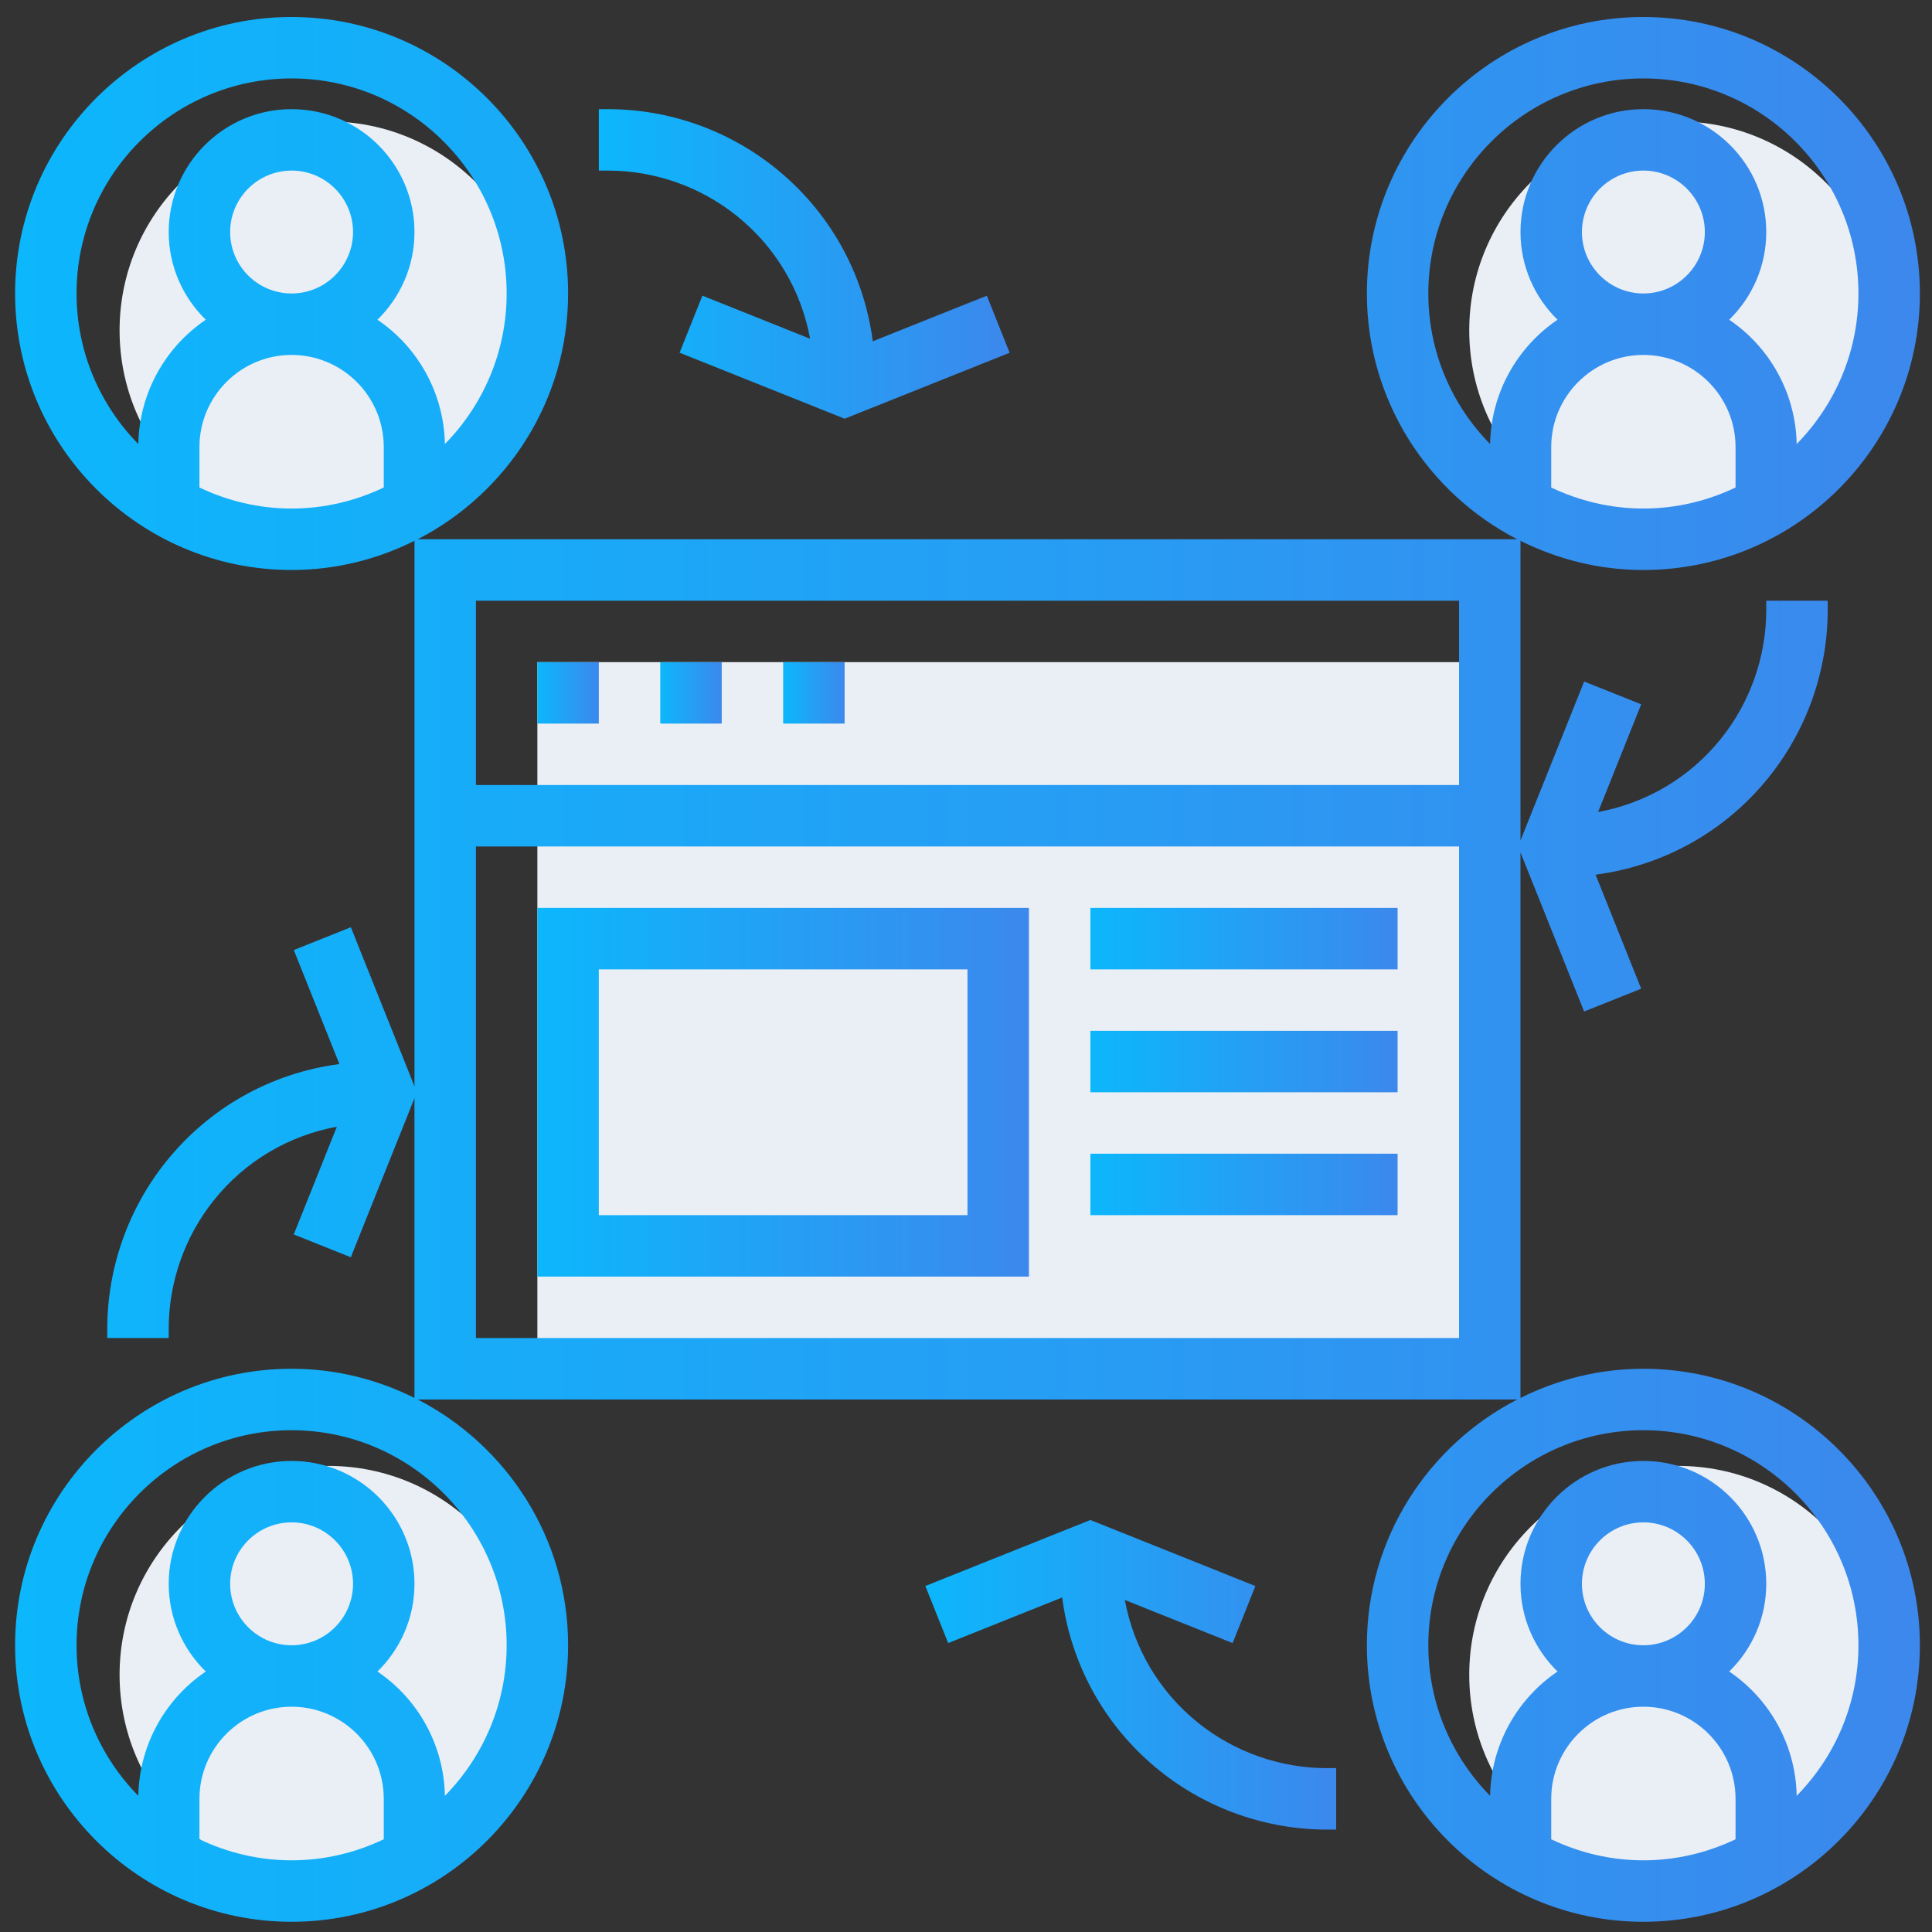 <?xml version="1.0" encoding="iso-8859-1"?>
<!-- Generator: Adobe Illustrator 22.0.1, SVG Export Plug-In . SVG Version: 6.00 Build 0)  -->
<svg version="1.1" id="Capa_1" xmlns="http://www.w3.org/2000/svg" xmlns:xlink="http://www.w3.org/1999/xlink" x="0px" y="0px"
	 viewBox="-49 141 512 512" style="enable-background:new -49 141 512 512;" xml:space="preserve">
<rect x="-49" y="141" width="512" height="512" fill="#333333" stroke="none"/>
<circle style="fill:#EAEFF5;" cx="38.047" cy="228.547" r="55.358"/>
<circle style="fill:#EAEFF5;" cx="395.723" cy="228.547" r="55.358"/>
<circle style="fill:#EAEFF5;" cx="38.047" cy="584.841" r="55.358"/>
<circle style="fill:#EAEFF5;" cx="395.723" cy="584.841" r="55.358"/>
<rect x="93.409" y="316.475" style="fill:#EAEFF5;" width="249.451" height="187.272"/>
<g>
	<linearGradient id="SVGID_1_" gradientUnits="userSpaceOnUse" x1="109.694" y1="210.947" x2="218.558" y2="210.947">
		<stop  offset="0" style="stop-color:#0CB7FC"/>
		<stop  offset="1" style="stop-color:#3C88ED"/>
	</linearGradient>
	<path style="fill:url(#SVGID_1_);" d="M146.2,198.17c10.364,8.285,17.133,19.839,19.492,32.605l-28.552-11.423l-6.041,15.12
		l43.73,17.495l43.73-17.485l-6.041-15.12L182.3,231.445c-2.369-18.029-11.487-34.439-25.925-45.983
		c-12.501-10.023-28.214-15.535-44.25-15.535h-2.432v16.281h2.432C124.469,186.207,136.576,190.449,146.2,198.17L146.2,198.17z
		 M146.2,198.17"/>
	<linearGradient id="SVGID_2_" gradientUnits="userSpaceOnUse" x1="196.231" y1="584.841" x2="305.096" y2="584.841">
		<stop  offset="0" style="stop-color:#0CB7FC"/>
		<stop  offset="1" style="stop-color:#3C88ED"/>
	</linearGradient>
	<path style="fill:url(#SVGID_2_);" d="M268.586,597.619c-10.364-8.289-17.128-19.843-19.492-32.61l28.557,11.424l6.041-15.117
		l-43.73-17.499l-43.731,17.489l6.042,15.121l30.212-12.084c2.369,18.024,11.491,34.44,25.923,45.984
		c12.508,10.023,28.221,15.534,44.252,15.534h2.435v-16.286h-2.435C290.317,609.577,278.21,605.337,268.586,597.619L268.586,597.619
		z M268.586,597.619"/>
	<linearGradient id="SVGID_3_" gradientUnits="userSpaceOnUse" x1="-45" y1="397.895" x2="459.791" y2="397.895">
		<stop  offset="0" style="stop-color:#0CB7FC"/>
		<stop  offset="1" style="stop-color:#3C88ED"/>
	</linearGradient>
	<path style="fill:url(#SVGID_3_);" d="M386.511,503.737c-11.708,0-22.738,2.826-32.567,7.736V366.897l16.863,42.161l15.121-6.041
		l-12.084-30.218c18.024-2.367,34.44-11.486,45.984-25.923c10.023-12.501,15.534-28.214,15.534-44.25v-2.431h-16.286v2.431
		c0,12.354-4.241,24.451-11.958,34.083c-8.289,10.364-19.843,17.129-32.61,19.493l11.424-28.552l-15.117-6.042l-16.873,42.148
		v-79.436c9.83,4.9,20.86,7.736,32.567,7.736c40.409,0,73.279-32.87,73.279-73.279c0-40.404-32.87-73.274-73.279-73.274
		c-40.405,0-73.274,32.87-73.274,73.274c0,28.37,16.228,52.965,39.854,65.134H61.698c23.627-12.17,39.856-36.765,39.856-65.134
		c0-40.404-32.87-73.274-73.279-73.274C-12.13,145.5-45,178.37-45,218.774c0,40.409,32.87,73.279,73.274,73.279
		c11.708,0,22.741-2.826,32.567-7.736v144.57l-16.859-42.156l-15.12,6.042l12.082,30.212c-18.029,2.369-34.439,11.491-45.983,25.923
		c-10.023,12.508-15.535,28.221-15.535,44.252v2.435h16.281v-2.435c0-12.349,4.242-24.451,11.963-34.079
		c8.285-10.364,19.839-17.133,32.605-19.492l-11.423,28.552l15.12,6.041l16.869-42.152v79.441
		c-9.826-4.91-20.859-7.736-32.567-7.736C-12.13,503.737-45,536.606-45,577.011c0,40.409,32.87,73.279,73.274,73.279
		c40.409,0,73.279-32.87,73.279-73.279c0-28.365-16.228-52.96-39.856-65.134h291.398c-23.631,12.175-39.859,36.77-39.859,65.134
		c0,40.409,32.869,73.279,73.274,73.279c40.409,0,73.279-32.87,73.279-73.279C459.79,536.606,426.92,503.737,386.511,503.737
		L386.511,503.737z M52.7,270.193c-7.418,3.533-15.678,5.574-24.426,5.574c-8.743,0-17.008-2.041-24.421-5.574v-10.707
		c0-13.47,10.956-24.426,24.421-24.426c13.47,0,24.426,10.956,24.426,24.426V270.193z M11.993,202.493
		c0-8.983,7.303-16.286,16.281-16.286c8.983,0,16.286,7.303,16.286,16.286c0,8.978-7.303,16.281-16.286,16.281
		C19.296,218.774,11.993,211.471,11.993,202.493L11.993,202.493z M52.7,628.429c-7.418,3.533-15.678,5.575-24.426,5.575
		c-8.743,0-17.008-2.042-24.421-5.575v-10.706c0-13.47,10.956-24.427,24.421-24.427c13.47,0,24.426,10.957,24.426,24.427V628.429z
		 M11.993,560.73c0-8.983,7.303-16.286,16.281-16.286c8.983,0,16.286,7.303,16.286,16.286c0,8.978-7.303,16.281-16.286,16.281
		C19.296,577.011,11.993,569.708,11.993,560.73L11.993,560.73z M85.268,577.011c0,15.529-6.263,29.606-16.362,39.894
		c-0.28-13.687-7.275-25.761-17.88-32.933c6.041-5.907,9.816-14.134,9.816-23.242c0-17.962-14.606-32.567-32.567-32.567
		c-17.961,0-32.567,14.605-32.567,32.567c0,9.107,3.78,17.335,9.821,23.242c-10.61,7.182-17.605,19.246-17.88,32.933
		c-10.104-10.288-16.362-24.364-16.362-39.894c0-31.417,25.572-56.99,56.988-56.99C59.695,520.022,85.268,545.594,85.268,577.011
		L85.268,577.011z M51.026,225.735c6.041-5.911,9.816-14.133,9.816-23.242c0-17.961-14.606-32.567-32.567-32.567
		c-17.961,0-32.567,14.606-32.567,32.567c0,9.109,3.78,17.331,9.821,23.242c-10.61,7.184-17.605,19.247-17.88,32.933
		c-10.104-10.288-16.362-24.368-16.362-39.894c0-31.416,25.572-56.988,56.988-56.988c31.421,0,56.993,25.572,56.993,56.988
		c0,15.526-6.263,29.606-16.362,39.894C68.625,244.982,61.63,232.909,51.026,225.735L51.026,225.735z M337.663,495.596H77.128
		V365.328h260.535V495.596z M337.663,349.042H77.128v-48.848h260.535V349.042z M410.937,270.193
		c-7.419,3.533-15.68,5.574-24.426,5.574c-8.743,0-17.008-2.041-24.422-5.574v-10.707c0-13.47,10.957-24.426,24.422-24.426
		c13.469,0,24.426,10.956,24.426,24.426V270.193z M370.23,202.493c0-8.983,7.302-16.286,16.281-16.286
		c8.983,0,16.285,7.303,16.285,16.286c0,8.978-7.302,16.281-16.285,16.281C377.532,218.774,370.23,211.471,370.23,202.493
		L370.23,202.493z M345.885,258.668c-10.104-10.288-16.364-24.368-16.364-39.894c0-31.416,25.572-56.988,56.99-56.988
		c31.421,0,56.993,25.572,56.993,56.988c0,15.526-6.258,29.606-16.364,39.894c-0.279-13.686-7.274-25.759-17.878-32.933
		c6.041-5.911,9.815-14.133,9.815-23.242c0-17.961-14.605-32.567-32.566-32.567c-17.962,0-32.567,14.606-32.567,32.567
		c0,9.109,3.779,17.331,9.821,23.242C353.149,232.919,346.155,244.982,345.885,258.668L345.885,258.668z M410.937,628.429
		c-7.419,3.533-15.68,5.575-24.426,5.575c-8.743,0-17.008-2.042-24.422-5.575v-10.706c0-13.47,10.957-24.427,24.422-24.427
		c13.469,0,24.426,10.957,24.426,24.427V628.429z M370.23,560.73c0-8.983,7.302-16.286,16.281-16.286
		c8.983,0,16.285,7.303,16.285,16.286c0,8.978-7.302,16.281-16.285,16.281C377.532,577.011,370.23,569.708,370.23,560.73
		L370.23,560.73z M427.141,616.905c-0.279-13.687-7.274-25.761-17.878-32.933c6.041-5.907,9.815-14.134,9.815-23.242
		c0-17.962-14.605-32.567-32.566-32.567c-17.962,0-32.567,14.605-32.567,32.567c0,9.107,3.779,17.335,9.821,23.242
		c-10.616,7.182-17.61,19.246-17.88,32.933c-10.104-10.288-16.364-24.364-16.364-39.894c0-31.417,25.572-56.99,56.99-56.99
		c31.421,0,56.993,25.572,56.993,56.99C443.504,592.541,437.246,606.617,427.141,616.905L427.141,616.905z M427.141,616.905"/>
	<linearGradient id="SVGID_4_" gradientUnits="userSpaceOnUse" x1="93.409" y1="324.618" x2="109.695" y2="324.618">
		<stop  offset="0" style="stop-color:#0CB7FC"/>
		<stop  offset="1" style="stop-color:#3C88ED"/>
	</linearGradient>
	<rect x="93.409" y="316.475" style="fill:url(#SVGID_4_);" width="16.286" height="16.286"/>
	<linearGradient id="SVGID_5_" gradientUnits="userSpaceOnUse" x1="125.975" y1="324.618" x2="142.261" y2="324.618">
		<stop  offset="0" style="stop-color:#0CB7FC"/>
		<stop  offset="1" style="stop-color:#3C88ED"/>
	</linearGradient>
	<rect x="125.975" y="316.475" style="fill:url(#SVGID_5_);" width="16.286" height="16.286"/>
	<linearGradient id="SVGID_6_" gradientUnits="userSpaceOnUse" x1="158.542" y1="324.618" x2="174.828" y2="324.618">
		<stop  offset="0" style="stop-color:#0CB7FC"/>
		<stop  offset="1" style="stop-color:#3C88ED"/>
	</linearGradient>
	<rect x="158.542" y="316.475" style="fill:url(#SVGID_6_);" width="16.286" height="16.286"/>
	<linearGradient id="SVGID_7_" gradientUnits="userSpaceOnUse" x1="93.409" y1="430.459" x2="223.676" y2="430.459">
		<stop  offset="0" style="stop-color:#0CB7FC"/>
		<stop  offset="1" style="stop-color:#3C88ED"/>
	</linearGradient>
	<path style="fill:url(#SVGID_7_);" d="M223.676,381.609H93.409v97.7h130.268V381.609z M207.395,463.028h-97.702v-65.133h97.702
		V463.028z M207.395,463.028"/>
	<linearGradient id="SVGID_8_" gradientUnits="userSpaceOnUse" x1="239.962" y1="389.752" x2="321.377" y2="389.752">
		<stop  offset="0" style="stop-color:#0CB7FC"/>
		<stop  offset="1" style="stop-color:#3C88ED"/>
	</linearGradient>
	<rect x="239.962" y="381.609" style="fill:url(#SVGID_8_);" width="81.414" height="16.286"/>
	<linearGradient id="SVGID_9_" gradientUnits="userSpaceOnUse" x1="239.962" y1="422.32" x2="321.377" y2="422.32">
		<stop  offset="0" style="stop-color:#0CB7FC"/>
		<stop  offset="1" style="stop-color:#3C88ED"/>
	</linearGradient>
	<rect x="239.962" y="414.176" style="fill:url(#SVGID_9_);" width="81.414" height="16.286"/>
	<linearGradient id="SVGID_10_" gradientUnits="userSpaceOnUse" x1="239.962" y1="454.885" x2="321.377" y2="454.885">
		<stop  offset="0" style="stop-color:#0CB7FC"/>
		<stop  offset="1" style="stop-color:#3C88ED"/>
	</linearGradient>
	<rect x="239.962" y="446.742" style="fill:url(#SVGID_10_);" width="81.414" height="16.286"/>
</g>
</svg>
